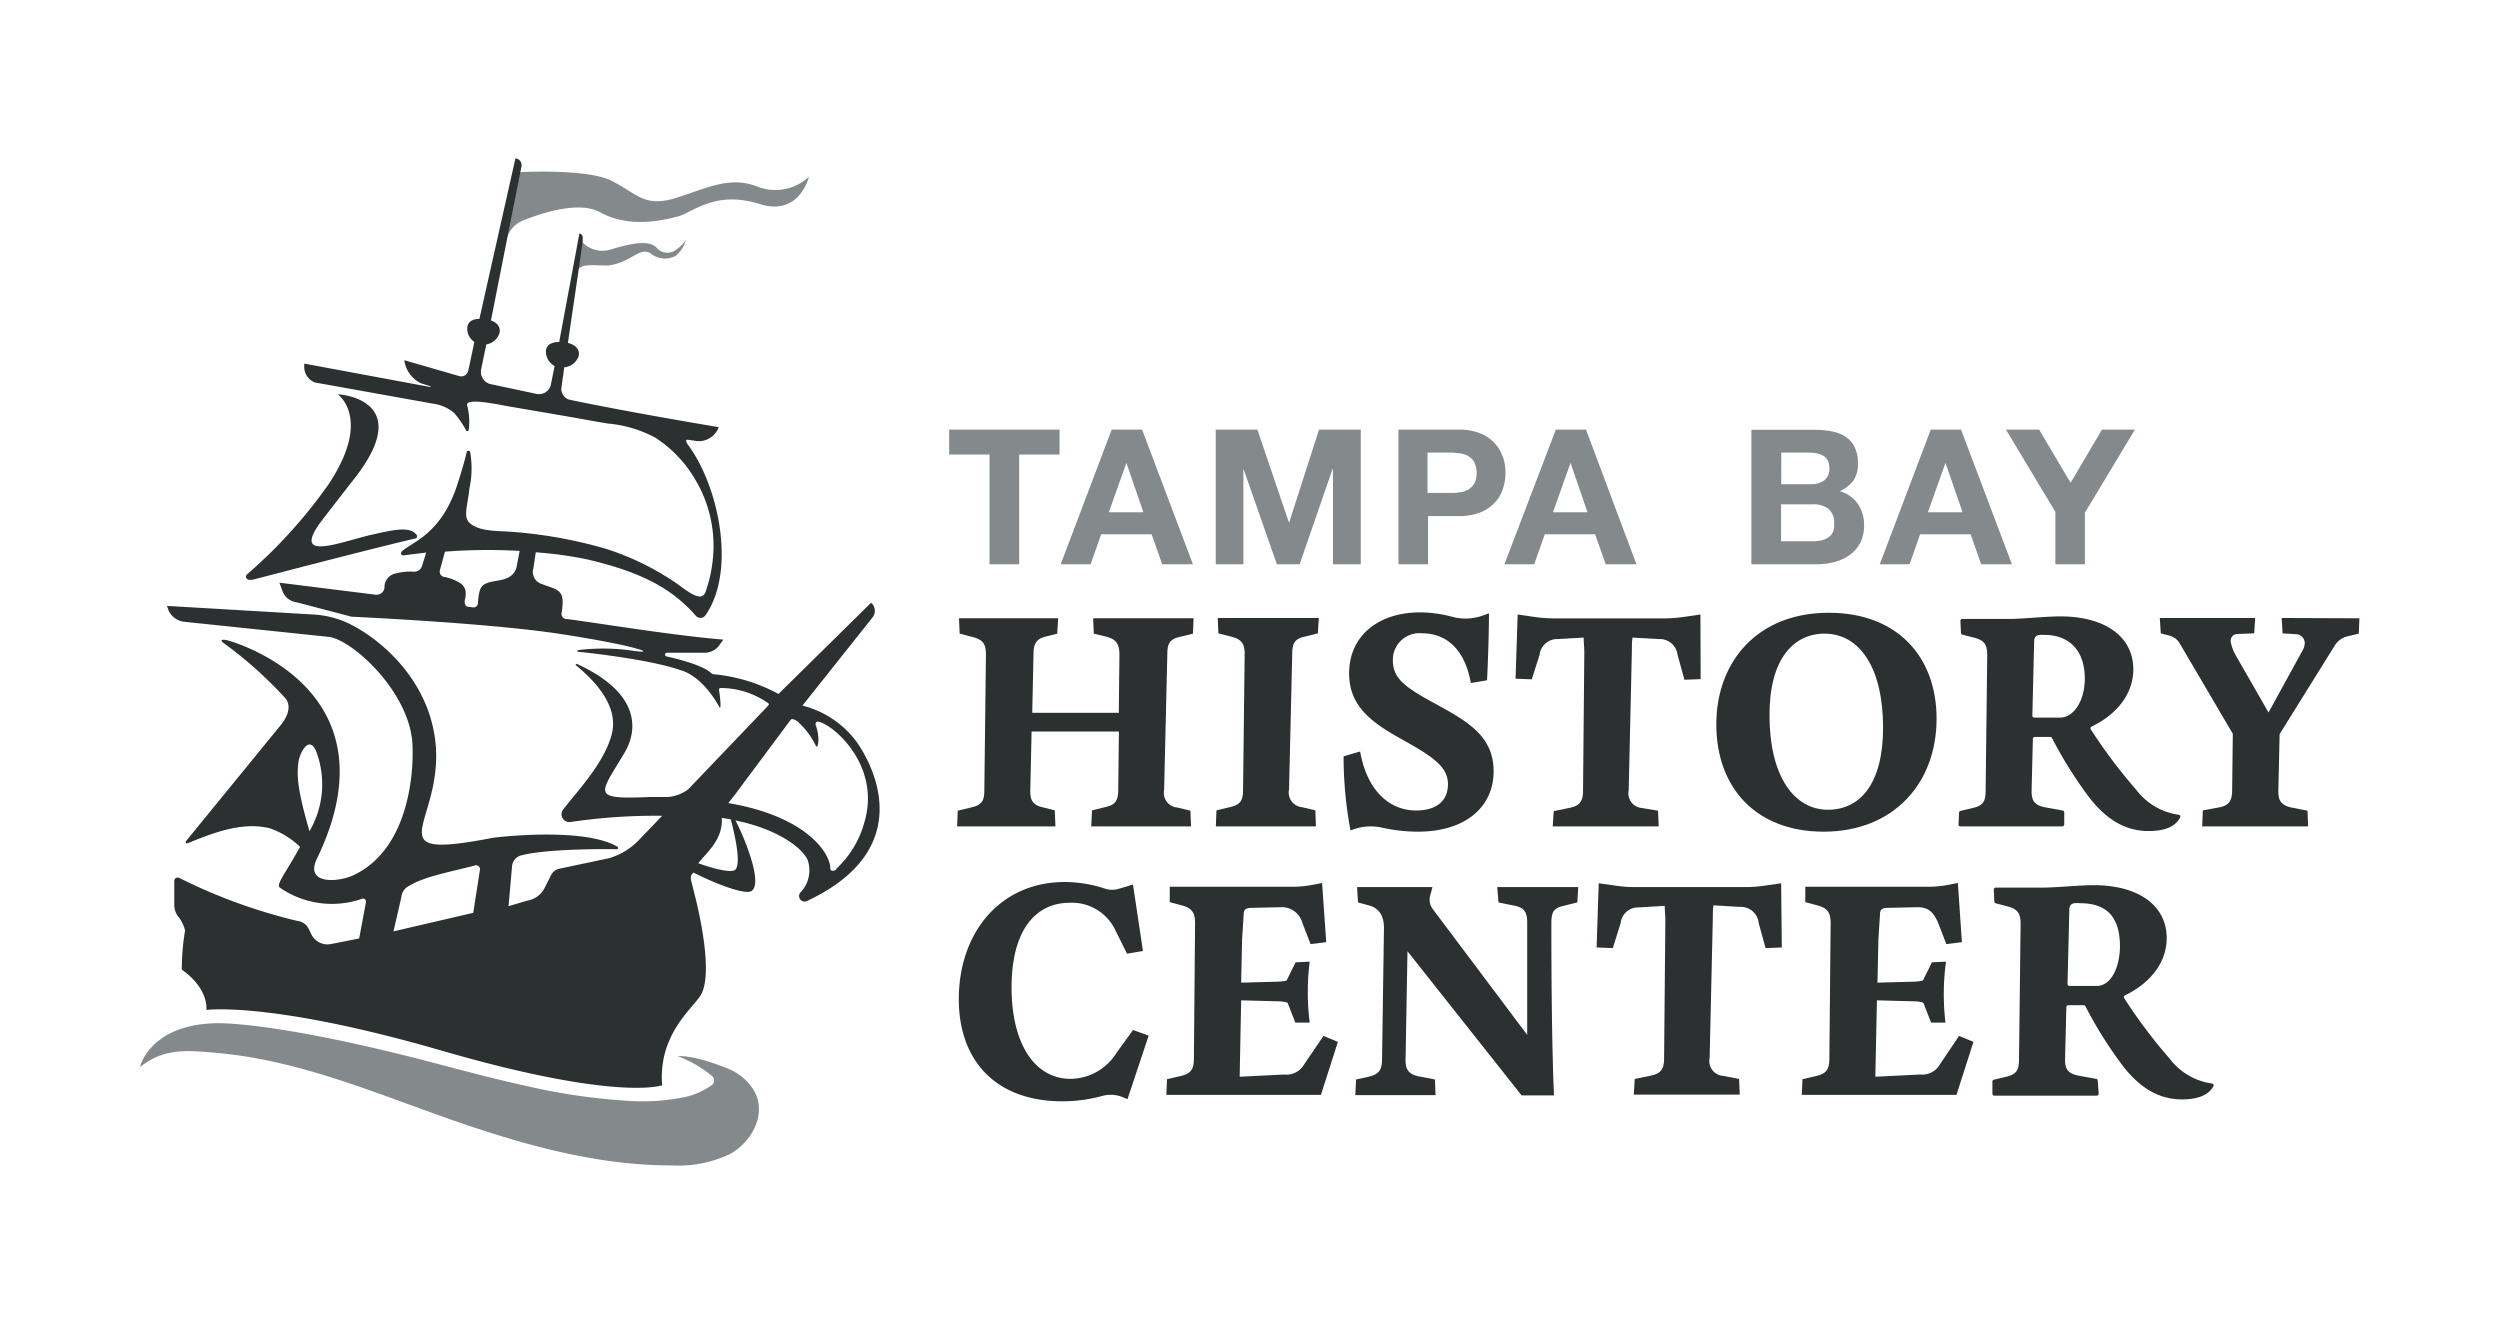 <svg viewBox="0 0 235.97 124.98" xmlns="http://www.w3.org/2000/svg"><path d="m89.59 42.9h3.81v10.36h2.8v-10.36h3.81v-2.35h-10.42z" fill="#848a8c"/><path d="m104.93 40.55-4.81 12.71h2.82l1-2.83h4.76l1 2.83h2.9l-4.8-12.71zm-.27 7.8 1.66-4.66 1.6 4.66z" fill="#848a8c"/><path d="m121.69 49.29h-.04l-2.97-8.74h-3.93v12.71h2.61v-8.92h.04l3.12 8.92h2.15l3.11-9h.04v9h2.62v-12.71h-3.94z" fill="#848a8c"/><path d="m141.84 43.12a3.51 3.51 0 0 0 -.77-1.3 3.75 3.75 0 0 0 -1.36-.92 5.35 5.35 0 0 0 -2-.35h-5.71v12.71h2.79v-4.55h2.94a5.35 5.35 0 0 0 2-.35 3.75 3.75 0 0 0 1.36-.92 3.47 3.47 0 0 0 .77-1.31 4.84 4.84 0 0 0 0-3zm-2.67 2.49a1.54 1.54 0 0 1 -.55.58 2.06 2.06 0 0 1 -.78.27 5.65 5.65 0 0 1 -.93.07h-2.17v-3.81h2.17a5.64 5.64 0 0 1 .93.08 1.9 1.9 0 0 1 .78.27 1.54 1.54 0 0 1 .55.58 2.5 2.5 0 0 1 0 2z" fill="#848a8c"/><path d="m146.85 40.55-4.85 12.71h2.81l1-2.83h4.75l1 2.83h2.9l-4.76-12.71zm-.27 7.8 1.66-4.66 1.6 4.66z" fill="#848a8c"/><path d="m173.65 46.36a3.27 3.27 0 0 0 1.29-1 2.82 2.82 0 0 0 .43-1.61 3.33 3.33 0 0 0 -.29-1.49 2.38 2.38 0 0 0 -.83-1 3.45 3.45 0 0 0 -1.28-.53 8.42 8.42 0 0 0 -1.66-.16h-6v12.69h6.16a6.65 6.65 0 0 0 1.67-.21 4.31 4.31 0 0 0 1.44-.66 3.21 3.21 0 0 0 1-1.15 3.6 3.6 0 0 0 .37-1.66 3.48 3.48 0 0 0 -.58-2 3.06 3.06 0 0 0 -1.72-1.22zm-5.52-3.64h2.61a3.54 3.54 0 0 1 .73.07 1.71 1.71 0 0 1 .61.22 1.21 1.21 0 0 1 .43.44 1.58 1.58 0 0 1 .16.73 1.35 1.35 0 0 1 -.48 1.16 2 2 0 0 1 -1.23.36h-2.83zm4.87 7.52a1.28 1.28 0 0 1 -.45.5 1.77 1.77 0 0 1 -.66.27 3.33 3.33 0 0 1 -.78.08h-3v-3.49h3a2.34 2.34 0 0 1 1.46.42 1.65 1.65 0 0 1 .55 1.4 1.69 1.69 0 0 1 -.12.82z" fill="#848a8c"/><path d="m182.24 40.55-4.81 12.71h2.81l1-2.83h4.76l1 2.83h2.9l-4.8-12.71zm-.27 7.8 1.66-4.66 1.61 4.66z" fill="#848a8c"/><path d="m198.4 40.55-2.96 5.02-2.97-5.02h-3.13l4.66 7.76v4.95h2.79v-4.87l4.72-7.84z" fill="#848a8c"/><g fill="#2d3030"><path d="m183.08 100.5a1.9 1.9 0 0 1 -1.83.92l-4.24.21.15-7.21 3.4.09c.38 0 .94.06 1 .18l.71 1.83h1.36a22.58 22.58 0 0 1 .05-5.75l-1.33.06-.83 1.68c-.06.09-.41.12-.91.15l-3.4.09.09-4.11.15-2.36c0-.42.2-.59.73-.59l2.81-.06c1.09 0 1.53.53 1.95 1.48l.77 2 1.47-.18-.38-5.59-.8.16a10.4 10.4 0 0 1 -2.08.2h-11.52v1.45l1.18.32c1 .27 1.21.77 1.21 1.69l-.12 12.72c0 1-.23 1.42-1.15 1.66l-1.39.32-.06 1.48h14.6l1.6-5-1.36-.56z"/><path d="m185 78h9.65a.19.19 0 0 0 .19-.19v-1.14a.18.18 0 0 0 -.15-.17l-1.66-.3c-1.09-.21-1.29-.71-1.27-1.65l.12-4.81a.18.18 0 0 1 .18-.18h1.45a.2.2 0 0 1 .17.09 38.94 38.94 0 0 0 3.4 5.46c1.65 2.21 3.51 3.33 5.7 3.33s2.74-.83 3-1.27a.19.19 0 0 0 -.15-.27 6.06 6.06 0 0 1 -4-2.36 49 49 0 0 1 -4.28-5.69.19.19 0 0 1 .07-.27c2.27-1.08 3.94-3 3.94-5.4 0-3.1-2.69-5-6.88-5-1.42 0-3.51.24-4.9.24h-4.35a.18.18 0 0 0 -.19.19l.05 1.12a.18.18 0 0 0 .13.17l1.11.29c1.06.26 1.24.76 1.24 1.68l-.15 12.73c0 1-.2 1.41-1.15 1.65l-1.22.29a.18.18 0 0 0 -.14.17l-.05 1.15a.19.19 0 0 0 .14.14zm7-17.45c0-.38.18-.59.5-.62a3 3 0 0 1 .5 0c2.22 0 3.78 1.39 3.78 4.11 0 2.18-1.09 3.66-2.27 3.69h-.5-2a.18.18 0 0 1 -.18-.19z"/><path d="m145.32 61.8a1.67 1.67 0 0 1 1.74-1.48l2.42-.14c0 .47.06.94.06 1.36l-.12 13.05c0 1-.26 1.44-1.21 1.65l-1.56.32-.09 1.44h10l-.06-1.48-1.5-.25a1.39 1.39 0 0 1 -1.27-1.68l.3-13.23c0-.39 0-.8.06-1.18l2.48.14a1.69 1.69 0 0 1 1.77 1.48l.65 2.36 1.53-.06-.02-6.1-1.56.23a14 14 0 0 1 -1.95.14h-10.24a14 14 0 0 1 -1.94-.14l-1.56-.23-.2 6.06 1.53.06z"/><path d="m99.56 76.49-1.18-.3c-1-.23-1.16-.79-1.13-1.68l.12-5.46h8.24l-.06 5.46c0 1-.24 1.45-1.15 1.65l-1.33.33-.07 1.51h9.42l-.06-1.48-1.24-.3a1.39 1.39 0 0 1 -1.24-1.68l.3-12.75c0-1 .2-1.45 1.12-1.66l1.3-.32.06-1.45h-9.48l.06 1.45 1.21.29c1 .27 1.21.8 1.21 1.72l-.06 5.46h-8.17l.12-5.49c0-1 .23-1.45 1.09-1.69l1.15-.29.09-1.45h-9.36l.06 1.45 1.24.32c1.06.27 1.24.77 1.24 1.69l-.15 12.72c0 1-.2 1.42-1.15 1.65l-1.36.33-.06 1.48h9.28z"/><path d="m124.15 76.49-1.24-.3a1.39 1.39 0 0 1 -1.24-1.68l.3-12.75c0-1 .2-1.45 1.15-1.66l1.27-.32.09-1.45h-9.54l.06 1.45 1.24.32c1.06.27 1.24.77 1.24 1.69l-.15 12.72c0 1-.21 1.42-1.15 1.65l-1.36.33-.06 1.51h9.45z"/><path d="m130.49 78.13a15.56 15.56 0 0 0 3.35.37c4.45 0 7.14-2.31 7.14-5.7s-2.54-4.76-5.79-6.53c-2.62-1.44-3.72-2.27-3.72-3.92a2.51 2.51 0 0 1 2.81-2.57c1.83 0 3.9 1.06 4.55 4.69l1.53-.26c.09-1.8.18-4.49.18-6.32l-.5.18a4.82 4.82 0 0 1 -3 .14 12 12 0 0 0 -3-.41c-3.93 0-6.7 2.21-6.7 5.76 0 2.92 1.89 4.48 4.58 6 3 1.68 4.75 2.66 4.75 4.46 0 1.5-1 2.48-3 2.48-2.54 0-4.64-1.88-5.29-5.57l-1.56.46a37.91 37.91 0 0 0 .65 7 4.9 4.9 0 0 1 3.02-.26z"/><path d="m172.13 78.5c6.58 0 10.66-4.55 10.66-10.66 0-5.91-3.78-10-10.13-10-6.66-.04-10.66 4.51-10.66 10.53s3.78 10.13 10.13 10.13zm.09-18.69c3.34 0 5.52 3.27 5.52 8.88 0 5.26-2.15 7.74-5.2 7.74-3.27 0-5.52-3.28-5.52-8.89-.02-5.28 2.22-7.73 5.2-7.73z"/><path d="m215.36 58.33.09 1.45 1.41.09a.86.86 0 0 1 .68.88 1.64 1.64 0 0 1 -.26.74l-3.16 5.76-3.12-5.44a4 4 0 0 1 -.44-1.22.63.63 0 0 1 .6-.75l1.61-.06.09-1.45h-9l.09 1.45.86.23a1.57 1.57 0 0 1 .94.74l5 8.51-.06 5.25c0 1-.23 1.48-1.15 1.68l-1.62.3-.06 1.51h10l-.06-1.48-1.51-.3c-1.09-.23-1.27-.79-1.24-1.68l.12-5.25 5.26-8.45a2 2 0 0 1 1.09-.77l1.12-.26.06-1.45z"/><path d="m105.4 99.35a5.16 5.16 0 0 1 -4.34 2.48c-3.45 0-5.58-3.39-5.58-8.62 0-5.55 2.36-8 5.49-8a4.53 4.53 0 0 1 4.31 2.6l1.1 2.21 1.5-.26-.94-6.27-1.3.39a2.16 2.16 0 0 1 -1.33 0 12.37 12.37 0 0 0 -3.81-.63c-6 0-10 4.67-10 11.07 0 5.7 3.4 9.63 9.78 9.63a14.26 14.26 0 0 0 3.77-.51 3 3 0 0 1 2 .15l.37.16 2-6-1.47-.53z"/><path d="m123.07 100.5a1.89 1.89 0 0 1 -1.83.92l-4.23.21.14-7.21 3.4.09c.38 0 .94.06 1 .18l.71 1.83h1.36a23 23 0 0 1 0-5.75l-1.33.06-.83 1.68c0 .09-.41.12-.91.15l-3.4.09.09-4.11.15-2.36c0-.42.21-.59.74-.59l2.8-.06a2 2 0 0 1 2 1.48l.77 2 1.48-.18-.39-5.59-.8.16a10.33 10.33 0 0 1 -2.08.2h-11.5v1.45l1.18.32c1 .27 1.21.77 1.21 1.69l-.11 12.72c0 1-.24 1.42-1.16 1.66l-1.38.32-.06 1.48h14.59l1.6-5-1.36-.56z"/><path d="m141.44 85.18 1.47.3c1.1.2 1.24.76 1.24 1.68v10.52l-8.91-11.87a1.45 1.45 0 0 1 -.25-1.27l.22-.81h-7.12l.09 1.45 1 .27c1 .26 1.45 1 1.45 2.15l-.18 12.31c0 1-.23 1.45-1.15 1.69l-1.3.29-.08 1.48h7.58l-.06-1.48-1.5-.29c-1.09-.21-1.3-.77-1.27-1.69l.18-10.12 10.77 13.6h3.06s-.25-4.59-.25-16.23c0-1.1.23-1.45 1.15-1.66l1.3-.32.09-1.45h-7.65z"/><path d="m166.59 83.59a12.7 12.7 0 0 1 -2 .14h-10.19a12.57 12.57 0 0 1 -1.94-.14l-1.56-.22-.2 6.06 1.53.06.74-2.36a1.65 1.65 0 0 1 1.74-1.48l2.42-.15c0 .48.06 1 .06 1.36l-.12 13c0 1-.26 1.45-1.21 1.66l-1.56.32-.09 1.48h10l-.06-1.48-1.51-.29a1.4 1.4 0 0 1 -1.27-1.69l.3-13.22c0-.39 0-.8.06-1.19l2.48.15a1.69 1.69 0 0 1 1.79 1.53l.65 2.36 1.53-.06-.06-6.06z"/><path d="m208.78 102.27a6.06 6.06 0 0 1 -4-2.36 49 49 0 0 1 -4.28-5.69.19.19 0 0 1 .07-.27c2.27-1.09 3.94-3 3.94-5.4 0-3.1-2.69-5-6.88-5-1.42 0-3.51.23-4.9.23h-4.35a.19.19 0 0 0 -.19.2l.05 1.11a.18.18 0 0 0 .13.17l1.11.29c1.06.27 1.24.77 1.24 1.69l-.15 12.72c0 1-.2 1.42-1.15 1.66l-1.22.29a.18.18 0 0 0 -.14.17v1.15a.19.19 0 0 0 .19.19h9.65a.19.19 0 0 0 .19-.19l-.09-1.23a.17.17 0 0 0 -.15-.17l-1.66-.3c-1.09-.21-1.3-.71-1.27-1.66l.12-4.81a.18.18 0 0 1 .18-.18h1.45a.21.21 0 0 1 .17.1 38.75 38.75 0 0 0 3.4 5.45c1.65 2.22 3.51 3.34 5.7 3.34s2.74-.84 3-1.27a.19.19 0 0 0 -.16-.23zm-10.78-9.21h-.67-2a.18.18 0 0 1 -.18-.19l.17-7c0-.39.18-.59.5-.62a3 3 0 0 1 .5 0c2.62 0 3.78 1.39 3.78 4.1-.04 2.21-.96 3.65-2.1 3.71z"/></g><path d="m63.86 23.54a1.35 1.35 0 0 1 -1.9-.17c-.64-.66-2.05-.51-4.25.16a2.62 2.62 0 0 1 -2.77-.7l-.46 2.82c.29-1 2.23-.45 3.21-.63 2-.39 2.72-1.73 3.72-1.1a2.14 2.14 0 0 0 2.38.22 3 3 0 0 0 .95-1.49 3.36 3.36 0 0 1 -.88.89z" fill="#848a8c"/><path d="m71.58 17.65c-2.68-1.1-4.83.12-7.84 1.05s-3.74-.55-6.15-1.7c-2.22-1-7.54-.8-8.53-.75l-1.29 6.49a2.63 2.63 0 0 1 1.63-1.94c2-.8 5.34-1.81 7.23-.77 2.84 1.56 6 .74 7.36.4s3.48-2.51 7.72-1.17c3.77 1.2 4.65-2.59 4.65-2.59a4.64 4.64 0 0 1 -4.78.98z" fill="#848a8c"/><path d="m68.71 100.87a5 5 0 0 1 2.49 2.13c1.21 2.21-.28 4.81-2.3 5.93a11.46 11.46 0 0 1 -5.59 1.07c-6.08 0-12.08-1.47-17.86-3.35-8.28-2.67-16.21-6.49-25-7.27-3-.27-5-.42-7.24 1.34 0 0 .88-4 7.18-4.14 0 0 5.42-.26 21 3.86 2.81.74 5.62 1.48 8.46 2.1a57.39 57.39 0 0 0 8.94 1.33 20.09 20.09 0 0 0 6-.35 6.84 6.84 0 0 0 2.47-1.16.58.58 0 0 0 0-.75 11.06 11.06 0 0 0 -3.29-1.92s1.39-.19 4.74 1.18z" fill="#848a8c"/><path d="m24 54.68s11.48-3 15.19-3.85a.22.22 0 0 0 .12-.36c-.61-.75-1.85-.55-4.21 0-2.86.63-7.92 2.78-4.6-1.5l2.6-3.36c6.56-8-1.23-8.4-1.23-8.4s3.32 2.28-.9 8.56a46.76 46.76 0 0 1 -7.64 8.43c-.21.17-.18.71.67.48z" fill="#2d3030"/><path d="m80.74 69.87a9.15 9.15 0 0 0 -5-3.27l6.6-8.3a1 1 0 0 0 -.12-1.41l-8.74 8.61a16 16 0 0 0 -6-1.85.5.5 0 0 1 -.39-.15c-.33-.32-1.48-.94-4.18-1.54a.18.18 0 0 1 0-.35h3.53a1.72 1.72 0 0 0 1.38-.61l.46-.63c-4.89-.39-12.75-1.71-14.79-1.94a.48.48 0 0 1 -.49-.53c.38-2.28-.24-2.16-1.88-2.78a1.2 1.2 0 0 1 -.77-1.51l.22-1.48a38.46 38.46 0 0 1 4.77.65c5.1 1.19 8 2.69 10.32 5.32a.58.58 0 0 0 .91 0c2.93-4.14 1.32-12.18-1.66-16.15-.15-.21-.23-.48 0-.44l.56.07a2 2 0 0 0 2.37-1.26s-8.65-1.44-14.12-2.6a1.06 1.06 0 0 1 -.72-1.2l.26-1.85a1.59 1.59 0 0 0 1.34-1c.16-.47-.07-1.08-1-1.3l1-6.78.4-2.83v-.27a.41.41 0 0 0 -.31-.46l-1.91 10.25c-1.3 0-1.25.86-1.25.86a1.55 1.55 0 0 0 .82 1.41l-.35 1.73a1.14 1.14 0 0 1 -1.35.9l-4.33-.92a1.19 1.19 0 0 1 -.91-1.38l.49-2.37a1.57 1.57 0 0 0 1.22-1c.15-.43 0-1-.78-1.26l1.5-7.58 1.29-6.49.09-.46a.64.64 0 0 0 -.57-.77l-3.4 15.15c-1.17 0-1.14.84-1.14.84a1.47 1.47 0 0 0 .66 1.33s-.35 1.73-.58 2.73a.67.67 0 0 1 -.84.5l-5.19-1.5a2.84 2.84 0 0 0 1.58 2.18l.83.26c.13 0 .08.1-.06.07l-11.79-2.19v.16a1.59 1.59 0 0 0 1 1.62l11.14 2a3.9 3.9 0 0 1 2 .87 8.8 8.8 0 0 1 1.14 1.66.13.13 0 0 0 .24-.05 5.88 5.88 0 0 0 -.15-2.32c-.16-.7 2.5-.17 3.71.06l5.84 1c1.26.22 2.51.46 3.76.66a11.6 11.6 0 0 1 4.47 1.34 11.79 11.79 0 0 1 3.82 4.06 12.16 12.16 0 0 1 1.59 7.43 12.89 12.89 0 0 1 -.69 3.07c-.41 1.12-1.91-.27-3-1a25.52 25.52 0 0 0 -6.4-3.08 43.2 43.2 0 0 0 -9-1.61c-1.14-.09-3 0-3.88-.85-.61-.59-.17-1.61 0-3.25a9 9 0 0 0 .07-3.42.17.17 0 0 0 -.33 0c-.13.59-.41 1.62-.91 3.15-1.55 4.69-4.33 5.36-5.22 6.24a.21.21 0 0 0 .17.36l2.14-.27-.4 1.28a.76.76 0 0 1 -.77.53 5.28 5.28 0 0 0 -1.63.15 1.32 1.32 0 0 0 -1.14 1.37.75.75 0 0 1 -.86.65l-9.06-1.13.27.72a1.63 1.63 0 0 0 1.36 1.13l5.19 1.36s12.79.58 19.58 1.61 9.43 1.91 7.15 1.63a19.34 19.34 0 0 0 -5.34-.09.08.08 0 0 0 0 .16s6.61.65 9.69 1.75c0 0 1.9.37 3.62 3.45.21.38.09-.87 0-1.45-.07-.31.05-.34.22-.33a7.84 7.84 0 0 1 4.28 1.35c.3.2.2.18 0 .44l-7.42 7.76a3.55 3.55 0 0 1 -2.1.74h-1.58c-5.58.23-4.7-.21-2.33-4.2 1.13-1.9 1.74-5.5-4.5-8.36a.08.08 0 0 0 -.08.14c1.31 1.09 4.12 3.6 3.36 6.5-.72 2.73-3.19 5.29-4.58 7.09a.74.74 0 0 0 .74 1.18 54.6 54.6 0 0 1 8.6-.58l-2.1 2.19a6.47 6.47 0 0 1 -2.89 1.81l-4.73 1a1.16 1.16 0 0 0 -.77.61l-.64 1.27a2.22 2.22 0 0 1 -1.56 1.12l-1.81.53.33-3.74a1.16 1.16 0 0 1 .89-1.06c2.48-.63 8.07-.6 9-.57a.13.13 0 0 0 .06-.24c-3.28-1.92-11.71-.85-11.71-.85-11.18 2.16-5-1.12-5.42-8.45-.41-6.29-5.21-10.31-8.23-11.77a8.87 8.87 0 0 0 -3.38-.85l-13.78-.81.14.4a1.86 1.86 0 0 0 1.41 1.09l13.78 1.44c2.3.35 7.88 5.49 7.85 10.53 0 0 .48 9.09-5.56 11.95-1.47.7-4.64.9-3.47-1.54 7.89-16.33-8.44-20.62-8.44-20.62-.59-.14-.74 0-.3.3a38.33 38.33 0 0 1 5.73 5.13s1 .88-.45 2.63l-8.81 10.79c-.19.22-.14.39.13.28 2.22-.9 5.06-2.06 7.73-1.38a7.85 7.85 0 0 1 2.82 1.74c-1.26 2.33-2.28 3.52-1.92 3.84a8.64 8.64 0 0 0 7.76 1.07.28.28 0 0 1 .38.33l-.64 3.41-2.68.53a1.7 1.7 0 0 1 -1.87-1l-.2-.41a1.35 1.35 0 0 0 -1.1-.78 51.48 51.48 0 0 1 -11.14-4.06.32.32 0 0 0 -.46.28v2.26a1.79 1.79 0 0 0 .42 1.17 3.53 3.53 0 0 1 .6 1.26 22.05 22.05 0 0 0 -.31 3.69c2.61 1.85 2.32 3.81 2.32 3.81s6-.86 22.29 3.86 20.57 3.28 20.57 3.28h.16c-.4-4.82 2.89-7.29 3.64-8.54 1.38-2.29-.61-9.63-.61-9.63-.29-1.31-.52-1.5-.08-1.94 1.81.92 4.93 2.2 5.52 1.72 1.08-.86-.9-5.43-1.55-6.64 3.7.76 6.14 2.38 6.8 3.7a3 3 0 0 1 -.68 3.11.52.52 0 0 0 .64.79c12.01-5.65 4.56-15.17 4.56-15.17zm-31.95-16.52c-.25 1.59-2 1.35-2.78 1.67-.52.21-.8.38-.9 1.93a.41.41 0 0 1 -.46.38l-.53-.07c-.2 0-.3-.4-.25-.59.22-.93 0-1.23-.31-1.55a4.47 4.47 0 0 0 -1.7-.68.5.5 0 0 1 -.34-.61l.48-1.76a52.66 52.66 0 0 1 7.05-.07zm-20.61 18.51c.16-.93 1.07-2.55 1.7-.84a8.78 8.78 0 0 1 -.67 7.44c-1.16-4.02-1.21-5.24-1.03-6.6zm17.11 10.3-.62 4-7.53 1.75.74-3.21a1.3 1.3 0 0 1 .59-1c1.58-1 4-1.38 6.31-2a.38.38 0 0 1 .51.46zm24.15-.11c-.44.57-3.53-.57-3.53-.57.9-1.14 2.33-2.25 2.22-4.28.36.06.49.07.85.14.23.91 1.02 3.97.46 4.71zm9.5 0c-.22.21-.58.2-.57-.11 0-1.36-2.19-4.88-9.63-6.14l.61-.77 5.29-7.1c.14-.17.64.11.77.29a7.4 7.4 0 0 1 1.59 2.16c.2.41.44-.73 0-1.91-.06-.18 0-.38.24-.35 1.31.2 5.93 4.06 4.36 9.45a9.33 9.33 0 0 1 -2.66 4.43z" fill="#2d3030"/></svg>